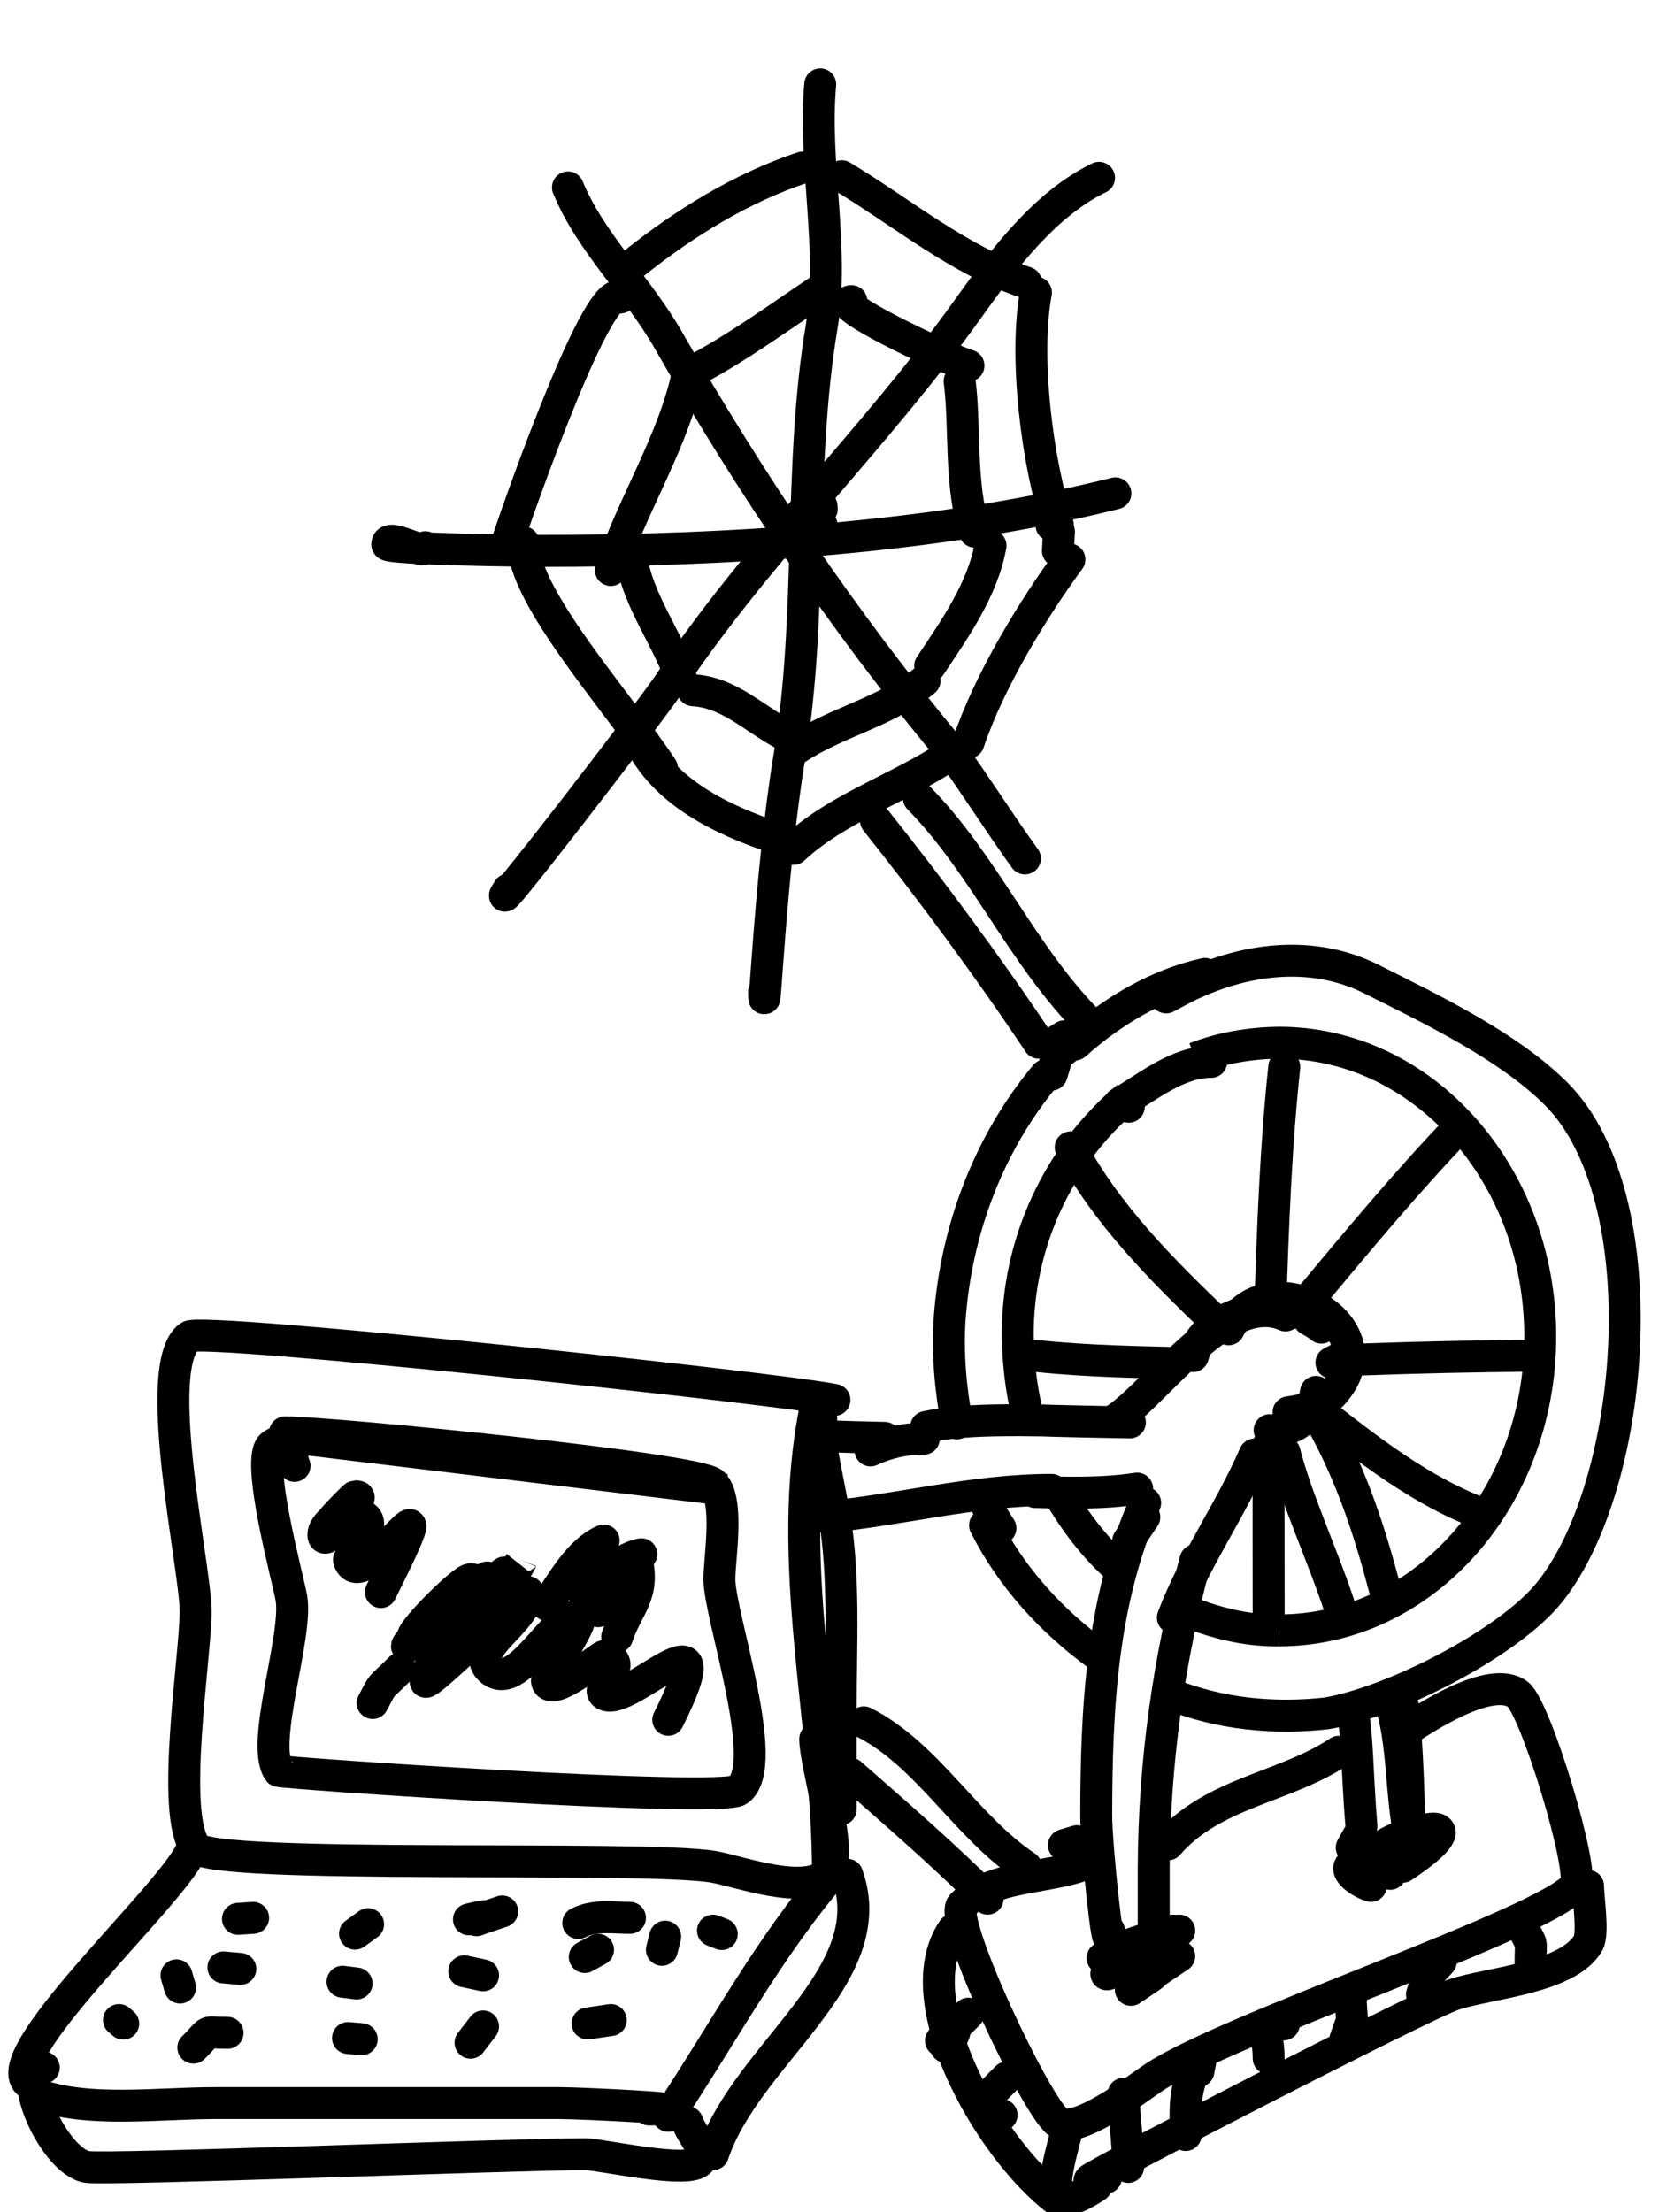 <?xml version="1.0" encoding="UTF-8" standalone="no"?>
<svg
   xmlns:dc="http://purl.org/dc/elements/1.1/"
   xmlns:cc="http://creativecommons.org/ns#"
   xmlns:rdf="http://www.w3.org/1999/02/22-rdf-syntax-ns#"
   xmlns:svg="http://www.w3.org/2000/svg"
   xmlns="http://www.w3.org/2000/svg"
   xmlns:sodipodi="http://sodipodi.sourceforge.net/DTD/sodipodi-0.dtd"
   xmlns:inkscape="http://www.inkscape.org/namespaces/inkscape"
   version="1.1"
   x="0px"
   y="0px"
   width="420"
   height="560"
   viewBox="0 0 420 560"
   id="svg2"
   inkscape:version="0.48.4 r9939"
   sodipodi:docname="itchwebscrap.svg">
  <sodipodi:namedview
     pagecolor="#ffffff"
     bordercolor="#666666"
     borderopacity="1"
     objecttolerance="10"
     gridtolerance="10"
     guidetolerance="10"
     inkscape:pageopacity="0"
     inkscape:pageshadow="2"
     inkscape:window-width="1080"
     inkscape:window-height="836"
     id="namedview261"
     showgrid="false"
     inkscape:zoom="0.2979798"
     inkscape:cx="306"
     inkscape:cy="396"
     inkscape:window-x="659"
     inkscape:window-y="61"
     inkscape:window-maximized="0"
     inkscape:current-layer="svg2" />
  <g
     id="Layer 1"
     transform="matrix(1.617,0,0,1.617,-93.576,-212.255)">
    <path
       d="M 185.801,211.688 186.5,213.5"
       id="path5"
       inkscape:connector-curvature="0"
       style="fill-opacity:0;stroke:#000000;stroke-width:5;stroke-linecap:round" />
    <path
       d="M 186.535,210.957 186.5,210.5"
       id="path7"
       inkscape:connector-curvature="0"
       style="fill-opacity:0;stroke:#000000;stroke-width:5;stroke-linecap:round" />
    <path
       d="m 186.289,144.469 c -1.118,12.381 2.262,25.727 0.211,38.031 -3.668,22.01 -1.334,45.003 -5,67 -3.07,18.418 -4,43.494 -4,37"
       id="path9"
       inkscape:connector-curvature="0"
       style="fill-opacity:0;stroke:#000000;stroke-width:5;stroke-linecap:round" />
    <path
       d="m 124.477,216.93 c 0.046,1.429 -5.977,-2.427 -5.977,-0.43 0,0.75 21.824,1 24,1 29.176,0 61.815,-1.954 90,-9"
       id="path11"
       inkscape:connector-curvature="0"
       style="fill-opacity:0;stroke:#000000;stroke-width:5;stroke-linecap:round" />
    <path
       d="m 146.789,160.605 c 3.552,8.652 10.966,15.591 15.711,23.895 12.67,22.173 27.449,44.139 44,64 4.082,5.622 7.772,11.518 11.837,17.156"
       id="path13"
       inkscape:connector-curvature="0"
       style="fill-opacity:0;stroke:#000000;stroke-width:5;stroke-linecap:round" />
    <path
       d="m 229.938,159.102 c -8.412,4.083 -14.859,12.587 -20.438,20.398 -14.711,20.595 -32.959,37.938 -47,59 -2.785,4.177 -29.851,39.277 -25,32"
       id="path15"
       inkscape:connector-curvature="0"
       style="fill-opacity:0;stroke:#000000;stroke-width:5;stroke-linecap:round" />
    <path
       d="m 166.375,189.379 c 7.009,-3.682 13.512,-8.47 20.125,-12.879"
       id="path17"
       inkscape:connector-curvature="0"
       style="fill-opacity:0;stroke:#000000;stroke-width:5;stroke-linecap:round" />
    <path
       d="m 191.168,178.406 c -3.438,0.283 13.173,8.374 18.332,10.094"
       id="path19"
       inkscape:connector-curvature="0"
       style="fill-opacity:0;stroke:#000000;stroke-width:5;stroke-linecap:round" />
    <path
       d="m 208.113,190.922 c 0.926,7.257 -0.024,16.346 2.387,23.578"
       id="path21"
       inkscape:connector-curvature="0"
       style="fill-opacity:0;stroke:#000000;stroke-width:5;stroke-linecap:round" />
    <path
       d="m 212.949,216.688 c -1.26,6.913 -5.566,12.987 -9.449,18.812"
       id="path23"
       inkscape:connector-curvature="0"
       style="fill-opacity:0;stroke:#000000;stroke-width:5;stroke-linecap:round" />
    <path
       d="m 202.629,237.82 c -6.005,4.942 -13.714,6.403 -20.129,10.68"
       id="path25"
       inkscape:connector-curvature="0"
       style="fill-opacity:0;stroke:#000000;stroke-width:5;stroke-linecap:round" />
    <path
       d="m 166.375,239.324 c 6.677,0.38 10.997,6.133 17.125,8.176"
       id="path27"
       inkscape:connector-curvature="0"
       style="fill-opacity:0;stroke:#000000;stroke-width:5;stroke-linecap:round" />
    <path
       d="m 156.582,216.688 c 0.19,7.466 5.587,13.819 7.918,20.812"
       id="path29"
       inkscape:connector-curvature="0"
       style="fill-opacity:0;stroke:#000000;stroke-width:5;stroke-linecap:round" />
    <path
       d="m 165.727,188.891 c -2.119,11.036 -8.66,20.907 -12.227,31.609"
       id="path31"
       inkscape:connector-curvature="0"
       style="fill-opacity:0;stroke:#000000;stroke-width:5;stroke-linecap:round" />
    <path
       d="M 157.273,172.391 C 165.136,166.12 174.014,160.662 183.5,157.5"
       id="path33"
       inkscape:connector-curvature="0"
       style="fill-opacity:0;stroke:#000000;stroke-width:5;stroke-linecap:round" />
    <path
       d="m 189.664,158.855 c 9.529,5.713 18.225,13.108 28.836,16.645"
       id="path35"
       inkscape:connector-curvature="0"
       style="fill-opacity:0;stroke:#000000;stroke-width:5;stroke-linecap:round" />
    <path
       d="m 220.062,177.063 c -1.844,9.75 0.081,26.366 3.438,36.437"
       id="path37"
       inkscape:connector-curvature="0"
       style="fill-opacity:0;stroke:#000000;stroke-width:5;stroke-linecap:round" />
    <path
       d="m 225.305,218.84 c -5.586,7.586 -12.6,19.045 -15.805,28.66"
       id="path39"
       inkscape:connector-curvature="0"
       style="fill-opacity:0;stroke:#000000;stroke-width:5;stroke-linecap:round" />
    <path
       d="m 182.105,264.156 c 6.804,-6.38 16.592,-9.454 24.395,-14.656"
       id="path41"
       inkscape:connector-curvature="0"
       style="fill-opacity:0;stroke:#000000;stroke-width:5;stroke-linecap:round" />
    <path
       d="M 157.84,246.926 157.5,246.5"
       id="path43"
       inkscape:connector-curvature="0"
       style="fill-opacity:0;stroke:#000000;stroke-width:5;stroke-linecap:round" />
    <path
       d="m 157.84,246.926 c 3.925,8.378 13.078,12.713 21.66,15.574"
       id="path45"
       inkscape:connector-curvature="0"
       style="fill-opacity:0;stroke:#000000;stroke-width:5;stroke-linecap:round" />
    <path
       d="m 139.797,216.16 c -0.19,8.364 14.729,24.878 21.703,35.34"
       id="path47"
       inkscape:connector-curvature="0"
       style="fill-opacity:0;stroke:#000000;stroke-width:5;stroke-linecap:round" />
    <path
       d="M 154.996,177.836 C 151.737,174.894 139.684,208.949 137.5,215.5"
       id="path49"
       inkscape:connector-curvature="0"
       style="fill-opacity:0;stroke:#000000;stroke-width:5;stroke-linecap:round" />
    <path
       d="m 258.111,386.5 c -5.203,0.079 -10.224,-1.225 -14.998,-3.191"
       id="path51"
       inkscape:connector-curvature="0"
       style="fill-opacity:0;stroke:#000000;stroke-width:5" />
    <path
       d="m 234.432,378.013 c -4.601,-3.6 -8.09,-8.254 -11.024,-13.251"
       id="path53"
       inkscape:connector-curvature="0"
       style="fill-opacity:0;stroke:#000000;stroke-width:5" />
    <path
       d="m 218.672,352.428 c -0.966,-3.907 -1.371,-7.913 -1.465,-11.928 -0.078,-14.472 6.168,-28.214 17.225,-37.513"
       id="path55"
       inkscape:connector-curvature="0"
       style="fill-opacity:0;stroke:#000000;stroke-width:5" />
    <path
       d="m 244.992,296.917 c 4.192,-1.628 8.637,-2.353 13.119,-2.417 22.591,0 40.905,20.595 40.905,46 0,25.405 -18.314,46 -40.905,46"
       id="path57"
       inkscape:connector-curvature="0"
       style="fill-opacity:0;stroke:#000000;stroke-width:5" />
    <path
       d="m 258.945,298.281 c -1.329,12.479 -1.789,25.023 -2.193,37.559"
       id="path59"
       inkscape:connector-curvature="0"
       style="fill-opacity:0;stroke:#000000;stroke-width:5;stroke-linecap:round" />
    <path
       d="m 256.486,357.44 c 0.001,19.842 -0.006,10.821 0.014,27.06"
       id="path61"
       inkscape:connector-curvature="0"
       style="fill-opacity:0;stroke:#000000;stroke-width:5;stroke-linecap:round" />
    <path
       d="m 217.41,343.227 c 7.968,1.015 16.003,1.218 24.023,1.407"
       id="path63"
       inkscape:connector-curvature="0"
       style="fill-opacity:0;stroke:#000000;stroke-width:5;stroke-linecap:round" />
    <path
       d="m 271.194,344.09 c 8.766,-0.324 17.535,-0.505 26.306,-0.59"
       id="path65"
       inkscape:connector-curvature="0"
       style="fill-opacity:0;stroke:#000000;stroke-width:5;stroke-linecap:round" />
    <path
       d="m 286.094,307.953 c -8.192,8.58 -15.777,17.706 -23.366,26.813"
       id="path67"
       inkscape:connector-curvature="0"
       style="fill-opacity:0;stroke:#000000;stroke-width:5;stroke-linecap:round" />
    <path
       d="M 237.028,368.764 234.5,372.5"
       id="path69"
       inkscape:connector-curvature="0"
       style="fill-opacity:0;stroke:#000000;stroke-width:5;stroke-linecap:round" />
    <path
       d="m 225.5,310.879 c 5.687,10.649 14.337,19.226 22.952,27.512"
       id="path71"
       inkscape:connector-curvature="0"
       style="fill-opacity:0;stroke:#000000;stroke-width:5;stroke-linecap:round" />
    <path
       d="m 263.54,351.518 c 8.374,6.561 16.864,13.298 26.96,16.982"
       id="path73"
       inkscape:connector-curvature="0"
       style="fill-opacity:0;stroke:#000000;stroke-width:5;stroke-linecap:round" />
    <path
       d="m 212.088,370.042 c 4.172,8.237 10.484,15.086 17.918,20.479"
       id="path75"
       inkscape:connector-curvature="0"
       style="fill-opacity:0;stroke:#000000;stroke-width:5;stroke-linecap:round" />
    <path
       d="m 241.123,396.499 c 7.766,3.092 16.112,3.903 24.377,3.001 10.425,-1.737 28.599,-10.998 35,-19 13.65,-17.062 17.167,-61.833 1,-78 -7.396,-7.396 -19.356,-13.178 -29,-18 -8.332,-4.151 -17.84,-3.418 -26.258,0.06 -2.56,1.057 -3.345,1.551 -5.791,2.85"
       id="path77"
       inkscape:connector-curvature="0"
       style="fill-opacity:0;stroke:#000000;stroke-width:5;stroke-linecap:round" />
    <path
       d="m 233.141,304.008 c 4.495,-2.627 9.092,-6.508 14.359,-6.508"
       id="path79"
       inkscape:connector-curvature="0"
       style="fill-opacity:0;stroke:#000000;stroke-width:5;stroke-linecap:round" />
    <path
       d="m 246.508,283.73 c -7.718,1.753 -14.489,5.871 -20.359,11.061"
       id="path81"
       inkscape:connector-curvature="0"
       style="fill-opacity:0;stroke:#000000;stroke-width:5;stroke-linecap:round" />
    <path
       d="m 221.553,299.604 c -8.901,10.678 -13.945,24.129 -14.991,37.939 -0.377,5.601 0.115,11.048 1.13,16.553"
       id="path83"
       inkscape:connector-curvature="0"
       style="fill-opacity:0;stroke:#000000;stroke-width:5;stroke-linecap:round" />
    <path
       d="m 211.67,365.596 c 0.828,1.7 1.797,3.323 2.83,4.904"
       id="path85"
       inkscape:connector-curvature="0"
       style="fill-opacity:0;stroke:#000000;stroke-width:5;stroke-linecap:round" />
    <path
       d="m 245.047,375.493 c -4.231,15.667 -6.462,31.786 -6.547,48.007 l 0,9.635"
       id="path87"
       inkscape:connector-curvature="0"
       style="fill-opacity:0;stroke:#000000;stroke-width:5;stroke-linecap:round" />
    <path
       d="m 263.603,351.83 c 5.221,8.638 8.494,18.253 11.021,27.978"
       id="path89"
       inkscape:connector-curvature="0"
       style="fill-opacity:0;stroke:#000000;stroke-width:5;stroke-linecap:round" />
    <path
       d="m 277.547,398.444 c 0.64,6.315 0.826,12.662 1.004,19.003"
       id="path91"
       inkscape:connector-curvature="0"
       style="fill-opacity:0;stroke:#000000;stroke-width:5;stroke-linecap:round" />
    <path
       d="m 237.16,366.539 c -6.862,15.431 -7.634,32.337 -7.66,48.961 0,4.683 2,23.449 2,18"
       id="path93"
       inkscape:connector-curvature="0"
       style="fill-opacity:0;stroke:#000000;stroke-width:5;stroke-linecap:round" />
    <path
       d="m 254.315,358.96 c -3.784,8.763 -9.442,16.585 -12.815,25.54"
       id="path95"
       inkscape:connector-curvature="0"
       style="fill-opacity:0;stroke:#000000;stroke-width:5;stroke-linecap:round" />
    <path
       d="m 258.984,358.629 c 1.906,7.415 5.831,15.815 8.516,23.871"
       id="path97"
       inkscape:connector-curvature="0"
       style="fill-opacity:0;stroke:#000000;stroke-width:5;stroke-linecap:round" />
    <path
       d="m 269.797,399.879 c 0.492,3.639 0.589,7.321 0.799,10.984 0.197,3.423 0.169,2.854 0.424,6.308"
       id="path99"
       inkscape:connector-curvature="0"
       style="fill-opacity:0;stroke:#000000;stroke-width:5;stroke-linecap:round" />
    <path
       d="M 278.624,418.976 C 277.118,411.88 277.688,404.464 275.5,397.5"
       id="path101"
       inkscape:connector-curvature="0"
       style="fill-opacity:0;stroke:#000000;stroke-width:5;stroke-linecap:round" />
    <path
       d="M 224.441,420.117 226.5,419.5"
       id="path103"
       inkscape:connector-curvature="0"
       style="fill-opacity:0;stroke:#000000;stroke-width:5;stroke-linecap:round" />
    <path
       d="m 229.074,422.559 c -6.108,2.996 -15.454,1.821 -20.574,6.941 -2.253,2.253 11.531,31.398 15,34 2.845,2.134 12.675,-5.45 15,-7 11.61,-7.74 61.33,-24.162 66,-30 1.638,-2.047 -6.199,-27.899 -9,-30 -4.212,-3.159 -14.763,3.842 -18,6"
       id="path105"
       inkscape:connector-curvature="0"
       style="fill-opacity:0;stroke:#000000;stroke-width:5;stroke-linecap:round" />
    <path
       d="m 240.738,419.996 c 7.034,-8.144 18.334,-8.877 26.762,-14.496"
       id="path107"
       inkscape:connector-curvature="0"
       style="fill-opacity:0;stroke:#000000;stroke-width:5;stroke-linecap:round" />
    <path
       d="m 230.496,437.797 c 3.278,-2.193 7.282,-3.056 11.004,-4.297"
       id="path109"
       inkscape:connector-curvature="0"
       style="fill-opacity:0;stroke:#000000;stroke-width:5;stroke-linecap:round" />
    <path
       d="m 271.867,423.168 c 1.478,-3.443 4.674,-3.695 7.633,-5.668"
       id="path111"
       inkscape:connector-curvature="0"
       style="fill-opacity:0;stroke:#000000;stroke-width:5;stroke-linecap:round" />
    <path
       d="M 270.488,418.738 269.5,420.5"
       id="path113"
       inkscape:connector-curvature="0"
       style="fill-opacity:0;stroke:#000000;stroke-width:5;stroke-linecap:round" />
    <path
       d="m 202.872,354.651 c 4.8,-0.999 9.717,-1.046 14.598,-1.054 6.999,0.07 -0.165,-0.02 10.377,0.216 2.307,0.051 4.614,0.086 6.92,0.129"
       id="path115"
       inkscape:connector-curvature="0"
       style="fill-opacity:0;stroke:#000000;stroke-width:5;stroke-linecap:round" />
    <path
       d="m 235.899,364.3 c -5.287,0.819 -10.647,0.664 -15.975,0.543"
       id="path117"
       inkscape:connector-curvature="0"
       style="fill-opacity:0;stroke:#000000;stroke-width:5;stroke-linecap:round" />
    <path
       d="m 191.039,408.94 c 7.275,6.391 14.595,12.721 21.461,19.56"
       id="path119"
       inkscape:connector-curvature="0"
       style="fill-opacity:0;stroke:#000000;stroke-width:5;stroke-linecap:round" />
    <path
       d="m 187.176,368.75 c 11.546,-1.082 23.139,-4.25 35.324,-4.25"
       id="path121"
       inkscape:connector-curvature="0"
       style="fill-opacity:0;stroke:#000000;stroke-width:5;stroke-linecap:round" />
    <path
       d="m 187.5,356.109 c 4.9,0.167 1.945,0.075 8.866,0.251"
       id="path123"
       inkscape:connector-curvature="0"
       style="fill-opacity:0;stroke:#000000;stroke-width:5;stroke-linecap:round" />
    <path
       d="m 186.445,353.387 c -0.315,-0.963 0.06,-3.007 -0.945,-2.887 -0.638,0.077 2.755,16.531 3,18 1.618,9.709 1,20.052 1,30 0,5 0,20 0,15 0,-5.054 0.422,-2.735 -1,-7"
       id="path125"
       inkscape:connector-curvature="0"
       style="fill-opacity:0;stroke:#000000;stroke-width:5;stroke-linecap:round" />
    <path
       d="M 188.516,350.422 C 178.126,348.385 89.456,339.033 87.5,340.5 c -6.126,4.594 1,36.13 1,43 0,7.081 -4.029,31.628 0,37 2.625,3.5 70.016,1.169 81,3 4.018,0.67 14.386,4.614 18,1 2.606,-2.606 -2,-16.869 -2,-21"
       id="path127"
       inkscape:connector-curvature="0"
       style="fill-opacity:0;stroke:#000000;stroke-width:5;stroke-linecap:round" />
    <path
       d="M 188.516,424.184 C 178.278,435.972 171.081,449.628 162.5,462.5"
       id="path129"
       inkscape:connector-curvature="0"
       style="fill-opacity:0;stroke:#000000;stroke-width:5;stroke-linecap:round" />
    <path
       d="M 87.77,421.055 C 84.393,428.4 56.525,453.516 62.5,457.5"
       id="path131"
       inkscape:connector-curvature="0"
       style="fill-opacity:0;stroke:#000000;stroke-width:5;stroke-linecap:round" />
    <path
       d="m 63.305,459.012 c 8.107,3.072 19.26,1.488 28.195,1.488 18,0 36,0 54,0 3.523,0 23.101,1 14,1"
       id="path133"
       inkscape:connector-curvature="0"
       style="fill-opacity:0;stroke:#000000;stroke-width:5;stroke-linecap:round" />
    <path
       d="m 64.727,454.945 c -4.69,0.635 1.623,14.697 6.773,15.555 3.119,0.52 67.014,-2 78,-2 2.417,0 16.492,3.262 18,1 1.169,-1.754 -1.333,-4 -2,-6"
       id="path135"
       inkscape:connector-curvature="0"
       style="fill-opacity:0;stroke:#000000;stroke-width:5;stroke-linecap:round" />
    <path
       d="m 190.508,424.75 c 5.728,15.886 -15.768,28.03 -21.008,43.75"
       id="path137"
       inkscape:connector-curvature="0"
       style="fill-opacity:0;stroke:#000000;stroke-width:5;stroke-linecap:round" />
    <path
       d="m 185.59,351.477 c -4.976,24.278 1.91,49.176 1.91,73.023"
       id="path139"
       inkscape:connector-curvature="0"
       style="fill-opacity:0;stroke:#000000;stroke-width:5;stroke-linecap:round" />
    <path
       d="M 101.919,356.109 171.5,364.5"
       id="path141"
       inkscape:connector-curvature="0"
       style="fill-opacity:0;stroke:#000000;stroke-width:5" />
    <path
       d="m 103.984,360.742 c -0.652,-0.607 0.166,-5.675 -3.484,-3.242 -2.792,1.861 2.495,20.972 3,24 0.992,5.954 -4.891,22.663 -2,27 0.224,0.336 69.278,5.042 72,3 5.24,-3.93 -3,-27.298 -3,-33 0,-3.377 1.603,-12.397 -1,-15 -2.319,-2.319 -59.777,-8 -67,-8"
       id="path143"
       inkscape:connector-curvature="0"
       style="fill-opacity:0;stroke:#000000;stroke-width:5;stroke-linecap:round" />
    <path
       d="m 113.129,365.984 c -6.785,6.802 0.168,-0.484 0.371,-0.484 2.603,0 -5,3.397 -5,6 0,2.236 3.879,-3.707 6,-3 3.178,1.059 -2.125,6.625 -2,7 2.163,6.49 16.982,-18.964 5,5"
       id="path145"
       inkscape:connector-curvature="0"
       style="fill-opacity:0;stroke:#000000;stroke-width:5;stroke-linecap:round" />
    <path
       d="m 129.547,380.371 c -1.528,1.917 -14.232,13.767 -4.047,6.129"
       id="path147"
       inkscape:connector-curvature="0"
       style="fill-opacity:0;stroke:#000000;stroke-width:5;stroke-linecap:round" />
    <path
       d="m 134.141,378.219 c -1.367,4.503 -10.641,13.988 -10.641,9.281 0,-4.014 12.014,-9 8,-9 -1.132,0 -9,7.832 -9,9 0,0.461 17.006,-12.014 17,-12 -1.86,4.65 -15,14.203 -15,19 0,1.13 16,-14.65 16,-14 0,4.472 -9.162,8.838 -6,12 4.394,4.394 10.599,-9.7 14,-8 0.926,0.463 -5.163,9.349 -5,10 0.663,2.651 8.596,-4.101 9,-4 4.267,1.067 -1.6,4.933 0,6 3.545,2.363 19.659,-15.318 10,4"
       id="path149"
       inkscape:connector-curvature="0"
       style="fill-opacity:0;stroke:#000000;stroke-width:5;stroke-linecap:round" />
    <path
       d="M 95.125,431.66 97.5,431.5"
       id="path151"
       inkscape:connector-curvature="0"
       style="fill-opacity:0;stroke:#000000;stroke-width:5;stroke-linecap:round" />
    <path
       d="M 113.453,433.977 115.5,432.5"
       id="path153"
       inkscape:connector-curvature="0"
       style="fill-opacity:0;stroke:#000000;stroke-width:5;stroke-linecap:round" />
    <path
       d="m 131.293,431.742 c 7.679,-1.832 -4.796,2.093 5.207,-1.242"
       id="path155"
       inkscape:connector-curvature="0"
       style="fill-opacity:0;stroke:#000000;stroke-width:5;stroke-linecap:round" />
    <path
       d="m 148.406,432.309 c 2.522,-1.317 5.351,-0.809 8.094,-0.809"
       id="path157"
       inkscape:connector-curvature="0"
       style="fill-opacity:0;stroke:#000000;stroke-width:5;stroke-linecap:round" />
    <path
       d="M 92.848,439.262 95.5,439.5"
       id="path159"
       inkscape:connector-curvature="0"
       style="fill-opacity:0;stroke:#000000;stroke-width:5;stroke-linecap:round" />
    <path
       d="M 88.137,451.816 C 91.214,448.8 89.397,449.5 93.5,449.5"
       id="path161"
       inkscape:connector-curvature="0"
       style="fill-opacity:0;stroke:#000000;stroke-width:5;stroke-linecap:round" />
    <path
       d="M 113.699,441.781 111.5,441.5"
       id="path163"
       inkscape:connector-curvature="0"
       style="fill-opacity:0;stroke:#000000;stroke-width:5;stroke-linecap:round" />
    <path
       d="M 112.355,450.312 114.5,450.5"
       id="path165"
       inkscape:connector-curvature="0"
       style="fill-opacity:0;stroke:#000000;stroke-width:5;stroke-linecap:round" />
    <path
       d="M 130.562,439.871 133.5,440.5"
       id="path167"
       inkscape:connector-curvature="0"
       style="fill-opacity:0;stroke:#000000;stroke-width:5;stroke-linecap:round" />
    <path
       d="M 131.539,451.047 133.5,448.5"
       id="path169"
       inkscape:connector-curvature="0"
       style="fill-opacity:0;stroke:#000000;stroke-width:5;stroke-linecap:round" />
    <path
       d="M 149.422,437.633 151.5,436.5"
       id="path171"
       inkscape:connector-curvature="0"
       style="fill-opacity:0;stroke:#000000;stroke-width:5;stroke-linecap:round" />
    <path
       d="M 149.867,448.039 153.5,447.5"
       id="path173"
       inkscape:connector-curvature="0"
       style="fill-opacity:0;stroke:#000000;stroke-width:5;stroke-linecap:round" />
    <path
       d="m 193.109,400.895 c 9.989,5.045 15.967,16.322 25.391,22.605"
       id="path175"
       inkscape:connector-curvature="0"
       style="fill-opacity:0;stroke:#000000;stroke-width:5;stroke-linecap:round" />
    <path
       d="m 231.027,472.18 c -0.842,0.106 -3.012,1.017 -2.527,0.32 0.515,-0.74 52.111,-27.37 57,-29 5.408,-1.802 17.729,-2.548 21,-8 0.9,-1.5 0,-7.2 0,-9"
       id="path177"
       inkscape:connector-curvature="0"
       style="fill-opacity:0;stroke:#000000;stroke-width:5;stroke-linecap:round" />
    <path
       d="m 224.727,465.473 c -1.606,6.262 -3.866,13.786 4.773,8.027"
       id="path179"
       inkscape:connector-curvature="0"
       style="fill-opacity:0;stroke:#000000;stroke-width:5;stroke-linecap:round" />
    <path
       d="m 207.09,433.367 c -7.848,11.489 6.697,35.991 17.41,43.133"
       id="path181"
       inkscape:connector-curvature="0"
       style="fill-opacity:0;stroke:#000000;stroke-width:5;stroke-linecap:round" />
    <path
       d="M 223.383,213.895 222.5,213.5"
       id="path183"
       inkscape:connector-curvature="0"
       style="fill-opacity:0;stroke:#000000;stroke-width:5;stroke-linecap:round" />
    <path
       d="m 195.016,259.734 c 8.581,10.788 17.563,22.884 25.484,34.766"
       id="path185"
       inkscape:connector-curvature="0"
       style="fill-opacity:0;stroke:#000000;stroke-width:5;stroke-linecap:round" />
    <path
       d="M 225.09,294.523 226.5,294.5"
       id="path187"
       inkscape:connector-curvature="0"
       style="fill-opacity:0;stroke:#000000;stroke-width:5;stroke-linecap:round" />
    <path
       d="m 194.16,358.328 c 2.788,-1.261 5.305,-1.828 8.34,-1.828"
       id="path189"
       inkscape:connector-curvature="0"
       style="fill-opacity:0;stroke:#000000;stroke-width:5;stroke-linecap:round" />
    <path
       d="m 264.754,339.105 c -0.593,-0.491 -1.264,-0.866 -1.929,-1.246"
       id="path191"
       inkscape:connector-curvature="0"
       style="fill-opacity:0;stroke:#000000;stroke-width:5;stroke-linecap:round" />
    <path
       d="m 260.206,336.814 c -3.236,-0.904 -6.663,-0.755 -9.706,0.686 -2.766,1.179 -5.075,3.082 -5.863,6.055"
       id="path193"
       inkscape:connector-curvature="0"
       style="fill-opacity:0;stroke:#000000;stroke-width:5;stroke-linecap:round" />
    <path
       d="m 256.649,355.157 c 4.177,0.26 6.632,-2.052 7.26,-5.997"
       id="path195"
       inkscape:connector-curvature="0"
       style="fill-opacity:0;stroke:#000000;stroke-width:5;stroke-linecap:round" />
    <path
       d="m 250.234,339.363 c 5.759,-11.521 25.971,-0.638 16.266,10.137 -1.849,1.914 -4.361,2.488 -6.89,2.856"
       id="path197"
       inkscape:connector-curvature="0"
       style="fill-opacity:0;stroke:#000000;stroke-width:5;stroke-linecap:round" />
    <path
       d="M 223.586,294.074 224.5,293.5"
       id="path199"
       inkscape:connector-curvature="0"
       style="fill-opacity:0;stroke:#000000;stroke-width:5;stroke-linecap:round" />
    <path
       d="m 225.699,294.645 c -3.005,2.535 -1.896,0.945 -3.199,4.855"
       id="path201"
       inkscape:connector-curvature="0"
       style="fill-opacity:0;stroke:#000000;stroke-width:5;stroke-linecap:round" />
    <path
       d="M 259.145,337.195 C 249.811,333.087 239.358,348.928 232.5,353.5"
       id="path203"
       inkscape:connector-curvature="0"
       style="fill-opacity:0;stroke:#000000;stroke-width:5;stroke-linecap:round" />
    <path
       d="m 268.41,343.535 c -1.177,0.546 -0.477,0.208 -2.086,1.048"
       id="path205"
       inkscape:connector-curvature="0"
       style="fill-opacity:0;stroke:#000000;stroke-width:5;stroke-linecap:round" />
    <path
       d="m 201.723,256.199 c 10.329,10.506 16.202,24.726 26.777,35.301"
       id="path207"
       inkscape:connector-curvature="0"
       style="fill-opacity:0;stroke:#000000;stroke-width:5;stroke-linecap:round" />
    <path
       d="m 233.785,459.035 c 0.049,3.854 0.715,7.463 0.715,11.465"
       id="path209"
       inkscape:connector-curvature="0"
       style="fill-opacity:0;stroke:#000000;stroke-width:5;stroke-linecap:round" />
    <path
       d="M 245.855,453.668 245.5,455.5"
       id="path211"
       inkscape:connector-curvature="0"
       style="fill-opacity:0;stroke:#000000;stroke-width:5;stroke-linecap:round" />
    <path
       d="m 245.734,453.832 c -2.617,4.252 -2.234,7.165 -2.234,11.668"
       id="path213"
       inkscape:connector-curvature="0"
       style="fill-opacity:0;stroke:#000000;stroke-width:5;stroke-linecap:round" />
    <path
       d="m 258.859,448.184 c -4.007,-0.249 -2.359,1.285 -2.359,5.316"
       id="path215"
       inkscape:connector-curvature="0"
       style="fill-opacity:0;stroke:#000000;stroke-width:5;stroke-linecap:round" />
    <path
       d="m 269.348,444.566 c 0.207,3.987 0.462,2.005 -0.848,5.934"
       id="path217"
       inkscape:connector-curvature="0"
       style="fill-opacity:0;stroke:#000000;stroke-width:5;stroke-linecap:round" />
    <path
       d="m 283.449,438.348 c -2.657,2.933 -1.643,1.234 -2.949,5.152"
       id="path219"
       inkscape:connector-curvature="0"
       style="fill-opacity:0;stroke:#000000;stroke-width:5;stroke-linecap:round" />
    <path
       d="m 296.211,432.863 c 1.728,3.535 1.289,1.659 1.289,5.637"
       id="path221"
       inkscape:connector-curvature="0"
       style="fill-opacity:0;stroke:#000000;stroke-width:5;stroke-linecap:round" />
    <path
       d="m 205.988,451.719 c 0.233,-0.256 2.485,-3.699 0.557,-2.253 -0.186,0.14 -0.368,0.287 -0.547,0.437 -0.194,0.164 -0.38,0.337 -0.571,0.505"
       id="path223"
       inkscape:connector-curvature="0"
       style="fill-opacity:0;stroke:#000000;stroke-width:5;stroke-linecap:round" />
    <path
       d="m 205.187,450.743 c 1.457,-1.394 2.886,-2.817 4.313,-4.243"
       id="path225"
       inkscape:connector-curvature="0"
       style="fill-opacity:0;stroke:#000000;stroke-width:5;stroke-linecap:round" />
    <path
       d="m 214.684,462.367 c -3.705,-1.524 -2.702,-2.349 0.816,-5.867"
       id="path227"
       inkscape:connector-curvature="0"
       style="fill-opacity:0;stroke:#000000;stroke-width:5;stroke-linecap:round" />
    <path
       d="M 223.668,214.504 223.5,217.5"
       id="path229"
       inkscape:connector-curvature="0"
       style="fill-opacity:0;stroke:#000000;stroke-width:5;stroke-linecap:round" />
    <path
       d="m 152.383,372.43 c -3.781,1.632 -6.406,6.354 -8.883,10.07"
       id="path231"
       inkscape:connector-curvature="0"
       style="fill-opacity:0;stroke:#000000;stroke-width:5;stroke-linecap:round" />
    <path
       d="m 158.277,374.582 c -3.89,0.771 -6.116,4.257 -8.777,6.918"
       id="path233"
       inkscape:connector-curvature="0"
       style="fill-opacity:0;stroke:#000000;stroke-width:5;stroke-linecap:round" />
    <path
       d="m 157.465,375.031 c -2.264,2.619 -4.05,5.597 -5.965,8.469"
       id="path235"
       inkscape:connector-curvature="0"
       style="fill-opacity:0;stroke:#000000;stroke-width:5;stroke-linecap:round" />
    <path
       d="m 157.465,375.031 c 1.508,5.993 -1.337,7.586 -2.965,12.469"
       id="path237"
       inkscape:connector-curvature="0"
       style="fill-opacity:0;stroke:#000000;stroke-width:5;stroke-linecap:round" />
    <path
       d="m 116.215,397.871 c 1.959,-3.614 0.649,-1.735 4.285,-5.371"
       id="path239"
       inkscape:connector-curvature="0"
       style="fill-opacity:0;stroke:#000000;stroke-width:5;stroke-linecap:round" />
    <path
       d="M 234.598,304.52 234.5,304.5"
       id="path241"
       inkscape:connector-curvature="0"
       style="fill-opacity:0;stroke:#000000;stroke-width:5;stroke-linecap:round" />
    <path
       d="m 232.16,438.715 c -4.681,5.372 7.145,-4.15 10.34,-5.215"
       id="path243"
       inkscape:connector-curvature="0"
       style="fill-opacity:0;stroke:#000000;stroke-width:5;stroke-linecap:round" />
    <path
       d="m 275.523,424.613 c -4.566,-6.156 17.887,-11.72 1.977,-1.113"
       id="path245"
       inkscape:connector-curvature="0"
       style="fill-opacity:0;stroke:#000000;stroke-width:5;stroke-linecap:round" />
    <path
       d="m 234.922,442.777 c 8.044,-5.342 -1.81,0.982 7.578,-5.277"
       id="path247"
       inkscape:connector-curvature="0"
       style="fill-opacity:0;stroke:#000000;stroke-width:5;stroke-linecap:round" />
    <path
       d="m 271.703,422.945 c -4.655,-0.348 -2.241,2.542 0.797,3.555"
       id="path249"
       inkscape:connector-curvature="0"
       style="fill-opacity:0;stroke:#000000;stroke-width:5;stroke-linecap:round" />
    <path
       d="M 162.016,434.445 161.5,436.5"
       id="path251"
       inkscape:connector-curvature="0"
       style="fill-opacity:0;stroke:#000000;stroke-width:5;stroke-linecap:round" />
    <path
       d="M 170.875,434.039 169.5,433.5"
       id="path253"
       inkscape:connector-curvature="0"
       style="fill-opacity:0;stroke:#000000;stroke-width:5;stroke-linecap:round" />
    <path
       d="M 77.16,448.062 76.5,447.5"
       id="path255"
       inkscape:connector-curvature="0"
       style="fill-opacity:0;stroke:#000000;stroke-width:5;stroke-linecap:round" />
    <path
       d="M 86.059,442.414 85.5,440.5"
       id="path257"
       inkscape:connector-curvature="0"
       style="fill-opacity:0;stroke:#000000;stroke-width:5;stroke-linecap:round" />
  </g>
  <defs
     id="defs259" />
</svg>
